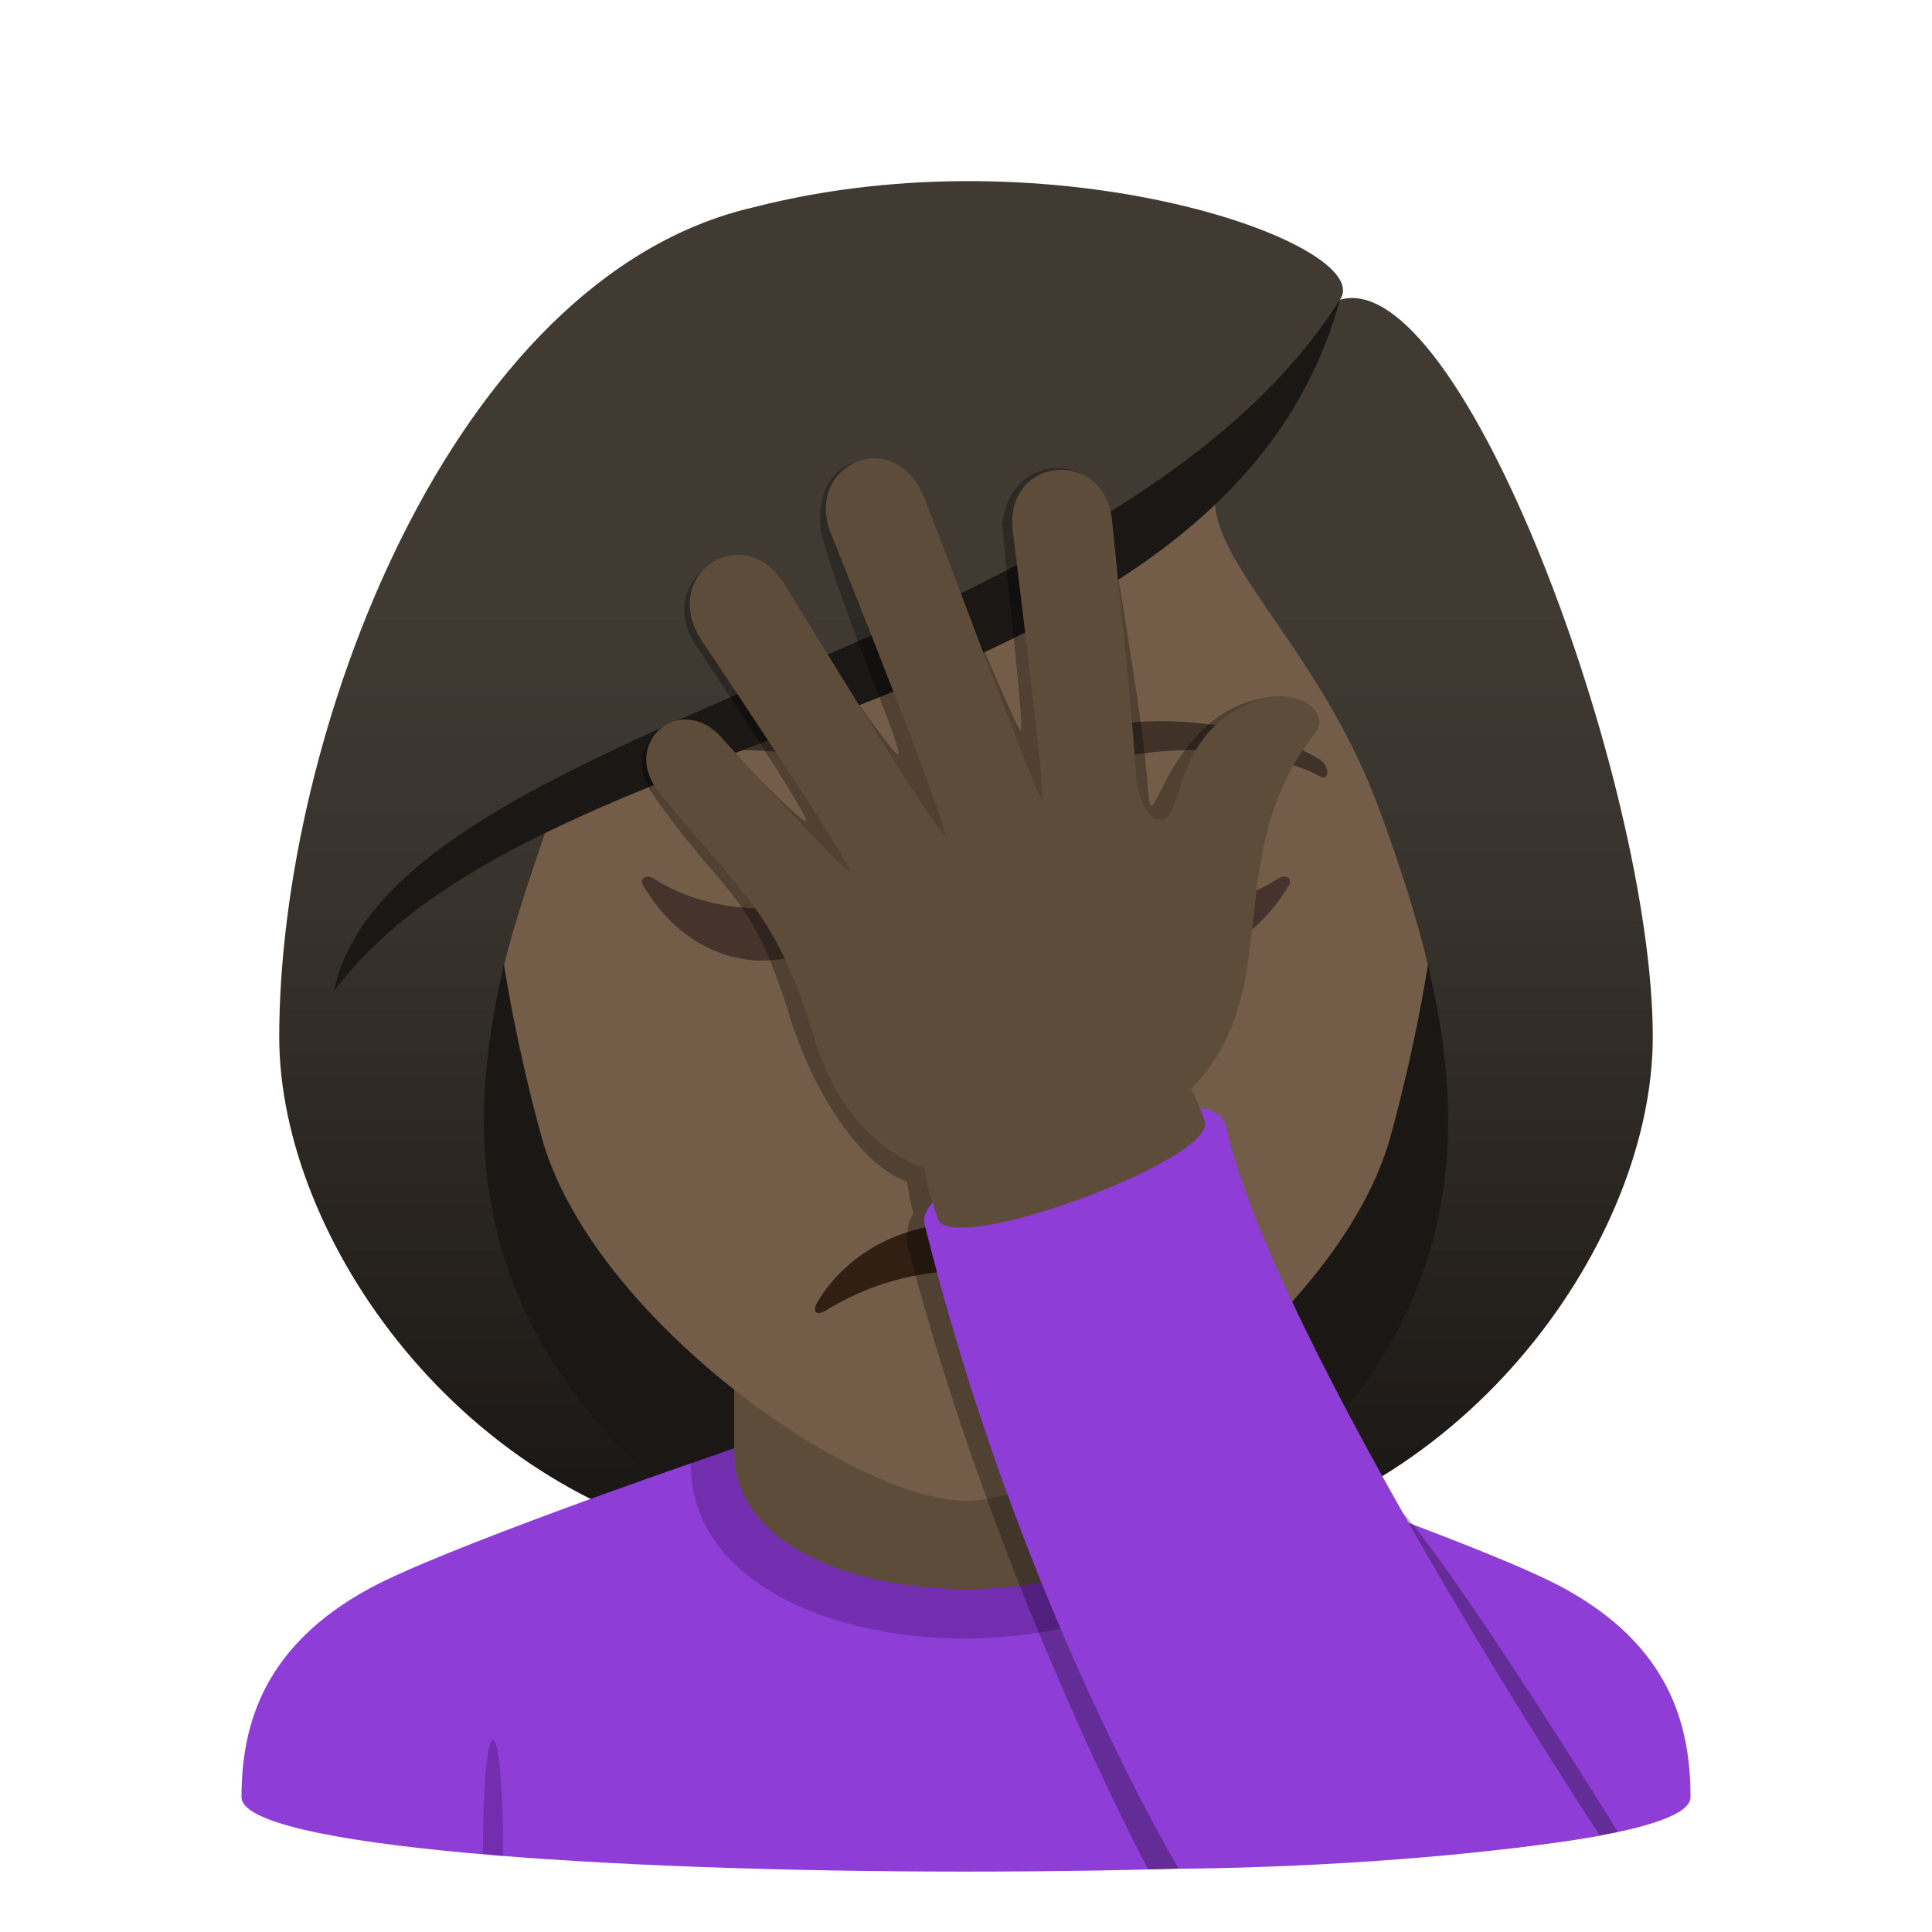 <?xml version="1.0" encoding="utf-8"?>
<!-- Generator: Adobe Illustrator 15.0.0, SVG Export Plug-In . SVG Version: 6.00 Build 0)  -->
<!DOCTYPE svg PUBLIC "-//W3C//DTD SVG 1.1//EN" "http://www.w3.org/Graphics/SVG/1.1/DTD/svg11.dtd">
<svg version="1.1" id="Layer_1" xmlns:x="http://ns.adobe.com/Extensibility/1.0/" xmlns:i="http://ns.adobe.com/AdobeIllustrator/10.0/" xmlns:graph="http://ns.adobe.com/Graphs/1.0/"
	 xmlns="http://www.w3.org/2000/svg" xmlns:xlink="http://www.w3.org/1999/xlink" xmlns:a="http://ns.adobe.com/AdobeSVGViewerExtensions/3.0/"
	 x="0px" y="0px" width="64px" height="64px" viewBox="0 0 64 64" enable-background="new 0 0 64 64" xml:space="preserve">
<path fill="#1A1714" d="M39.582,51.249c15.168-6.136,13.652-20.708,13.652-20.708H10.766c0,0-1.516,14.572,13.648,20.708
	c0,0,3.035,0.767,7.584,0.767C36.549,52.016,39.582,51.249,39.582,51.249z"/>
<linearGradient id="SVGID_1_" gradientUnits="userSpaceOnUse" x1="47.166" y1="52.014" x2="47.166" y2="6.116">
	<stop  offset="0.05" style="stop-color:#1A1714"/>
	<stop  offset="0.112" style="stop-color:#1F1B18"/>
	<stop  offset="0.476" style="stop-color:#37322C"/>
	<stop  offset="0.7" style="stop-color:#403A33"/>
	<a:midPointStop  offset="0.05" style="stop-color:#1A1714"/>
	<a:midPointStop  offset="0.4" style="stop-color:#1A1714"/>
	<a:midPointStop  offset="0.7" style="stop-color:#403A33"/>
</linearGradient>
<path fill="url(#SVGID_1_)" d="M47.334,32.097c1.551,6.605,0.732,13.146-7.752,19.152c9.102-1.534,15.168-10.226,15.168-16.895
	L47.334,32.097z"/>
<linearGradient id="SVGID_2_" gradientUnits="userSpaceOnUse" x1="1763.98" y1="52.014" x2="1763.98" y2="6.116" gradientTransform="matrix(-1 0 0 1 1780.814 0)">
	<stop  offset="0.05" style="stop-color:#1A1714"/>
	<stop  offset="0.112" style="stop-color:#1F1B18"/>
	<stop  offset="0.476" style="stop-color:#37322C"/>
	<stop  offset="0.7" style="stop-color:#403A33"/>
	<a:midPointStop  offset="0.05" style="stop-color:#1A1714"/>
	<a:midPointStop  offset="0.4" style="stop-color:#1A1714"/>
	<a:midPointStop  offset="0.7" style="stop-color:#403A33"/>
</linearGradient>
<path fill="url(#SVGID_2_)" d="M16.666,32.097c-1.551,6.605-0.732,13.146,7.752,19.152C15.316,49.715,9.25,41.023,9.25,34.354
	L16.666,32.097z"/>
<path fill="#8E3ED6" d="M12.254,52.612c2.402-1.304,10.626-4.135,10.626-4.135l18.218-0.035c0,0,8.315,2.858,10.702,4.166
	c3.471,1.895,4.2,4.48,4.2,6.924c0,3.29-48,3.29-48,0C8,57.085,8.774,54.499,12.254,52.612z"/>
<path fill="#732EB0" d="M16.666,61.478l-0.667-0.067C15.999,56.317,16.666,56.386,16.666,61.478z"/>
<path fill="#732EB0" d="M22.88,48.478c0,7.756,18.218,7.72,18.218-0.035l-1.639-0.572H24.618L22.88,48.478z"/>
<path fill="#5E4C3B" d="M24.32,48.087c0,6.07,15.359,6.07,15.359,0c0-2.066,0-6.716,0-6.716H24.32
	C24.32,41.371,24.32,46.021,24.32,48.087z"/>
<path fill="#735C48" d="M32,8.302c-11.006,0-16.307,9.063-15.645,20.718c0.137,2.341,0.781,5.721,1.576,8.615
	c1.65,6.019,10.359,12.08,14.068,12.08c3.707,0,12.416-6.062,14.068-12.08c0.795-2.895,1.439-6.274,1.576-8.615
	C48.305,17.365,43.008,8.302,32,8.302z"/>
<path fill="#403229" d="M43.693,25.142c-2.391-1.44-6.68-1.618-8.377-0.636c-0.359,0.198-0.264,1.239,0.049,1.109
	c2.42-1.02,6.107-1.07,8.381,0.109C44.049,25.88,44.057,25.352,43.693,25.142z"/>
<path fill="#403229" d="M20.305,25.142c2.391-1.44,6.678-1.618,8.379-0.636c0.359,0.198,0.264,1.239-0.049,1.109
	c-2.422-1.02-6.105-1.072-8.381,0.109C19.949,25.88,19.943,25.352,20.305,25.142z"/>
<path fill="#4A3728" d="M34.473,36.556c-0.262-0.186-0.877,0.1-2.475,0.1s-2.211-0.285-2.473-0.1
	c-0.314,0.223,0.184,1.23,2.473,1.23S34.789,36.78,34.473,36.556z"/>
<linearGradient id="SVGID_3_" gradientUnits="userSpaceOnUse" x1="32.001" y1="52.013" x2="32.001" y2="6.115">
	<stop  offset="0.05" style="stop-color:#1A1714"/>
	<stop  offset="0.112" style="stop-color:#1F1B18"/>
	<stop  offset="0.476" style="stop-color:#37322C"/>
	<stop  offset="0.7" style="stop-color:#403A33"/>
	<a:midPointStop  offset="0.05" style="stop-color:#1A1714"/>
	<a:midPointStop  offset="0.4" style="stop-color:#1A1714"/>
	<a:midPointStop  offset="0.7" style="stop-color:#403A33"/>
</linearGradient>
<path fill="url(#SVGID_3_)" d="M44.387,9.929c1.256-1.814-9.389-5.646-19.439-3.059C14.908,9.195,9.25,24.407,9.25,34.354
	c0.898,0.722,6.396-1.076,7.416-2.258c0.416-1.74,1.072-3.532,1.684-5.389c7.539-4.415,16.07-5.453,21.992-10.737
	c-0.76,2.301,3.256,5.203,5.309,10.737c0.666,1.796,1.262,3.594,1.684,5.389c1.674,1.559,5.014,2.293,7.416,2.258
	C54.75,25.94,48.41,8.754,44.387,9.929z"/>
<path fill="#1A1714" d="M11.057,32.842c6.945-9.352,29.439-8.718,33.33-22.913C36.834,21.843,12.955,23.853,11.057,32.842z"/>
<path fill="#45332C" d="M28.844,29.119c-2.016,1.3-5.145,1.3-7.16,0c-0.309-0.199-0.492,0.016-0.395,0.184
	c1.957,3.356,5.99,3.356,7.947,0C29.336,29.135,29.15,28.92,28.844,29.119z"/>
<path fill="#45332C" d="M42.318,29.119c-2.016,1.3-5.145,1.3-7.16,0c-0.309-0.199-0.49,0.016-0.395,0.184
	c1.957,3.356,5.99,3.356,7.947,0C42.811,29.135,42.625,28.92,42.318,29.119z"/>
<path fill="#301F12" d="M27.383,43.397c2.813-1.735,6.422-1.735,9.232,0c0.398,0.244,0.447-0.019,0.324-0.229
	c-2.08-3.539-7.801-3.539-9.881,0C26.936,43.379,26.982,43.642,27.383,43.397z"/>
<path opacity="0.3" enable-background="new    " d="M46.617,50.269c0,0-13.252-13.135-4.291-27.201
	c-3.654,0.204-4.164,5.073-4.289,3.177c-0.17-2.613-1.127-7.601-1.256-8.946c-0.229-2.435-3.307-2.384-3.578,0.048
	c0.133,1.726,0.748,6.841,0.607,6.855c-0.133,0.012-2.873-6.639-3.246-7.504c-1.031-2.397-3.754-1.653-3.359,0.964
	c0.764,2.799,2.752,7.253,2.543,7.33c-0.18,0.065-3.457-4.787-3.918-5.592c-1.193-2.084-4.213-0.245-2.797,1.944
	c0.053,0.082,3.861,5.79,3.668,5.862c-0.162,0.06-2.893-2.765-2.893-2.765c-1.369-1.203-3.33,0.209-2.229,1.801
	c2.455,3.553,3.281,3.166,4.59,7.456c0.643,2.109,2.158,4.814,3.875,5.451c0.068,0.367,0.1,0.664,0.219,1.06
	c-0.217,0.253-0.248,0.845-0.197,1.057c2.916,11.243,7.97,20.663,7.97,20.663s10.148-0.213,15.561-1.241
	C53.597,60.688,48.799,52.917,46.617,50.269z"/>
<path fill="#8E3ED6" d="M30.625,40.54c-0.428-1.734,9.512-5.367,9.988-3.238c1.623,7.212,12.388,23.504,12.388,23.504
	c-6.462,1.097-13.956,1.097-13.956,1.097S33.711,53.02,30.625,40.54z"/>
<path fill="#5E4C3B" d="M39.908,37.13c0.455,1.263-8.385,4.516-8.838,3.254C28.08,32.081,37.025,29.117,39.908,37.13z"/>
<path fill="#5E4C3B" d="M41.531,23.244c-2.975,1.17-2.15,4.275-3.283,3.872c-0.232-0.083-0.564-0.79-0.59-1.154
	c-0.166-2.61-0.689-7.355-0.818-8.701c-0.229-2.434-3.527-2.169-3.297,0.267c0.012,0.121,1.121,8.97,0.98,8.986
	c-0.133,0.012-3.563-9.227-3.936-10.092c-1.029-2.398-4.086-0.971-3.002,1.402c0.043,0.097,3.93,9.796,3.719,9.872
	c-0.18,0.065-4.813-7.524-5.297-8.315c-1.365-2.222-4.188-0.359-2.771,1.827c0.055,0.083,5.1,7.581,4.906,7.651
	c-0.162,0.06-4.162-4.338-4.162-4.338c-1.359-1.681-3.496,0.057-2.137,1.739c2.889,3.572,3.842,3.892,5.15,8.18
	c1.139,3.734,4.199,5.58,8.338,4.063c9.051-3.316,4.121-8.951,8.234-14.226C44.08,23.624,43.016,22.664,41.531,23.244z"/>
</svg>
